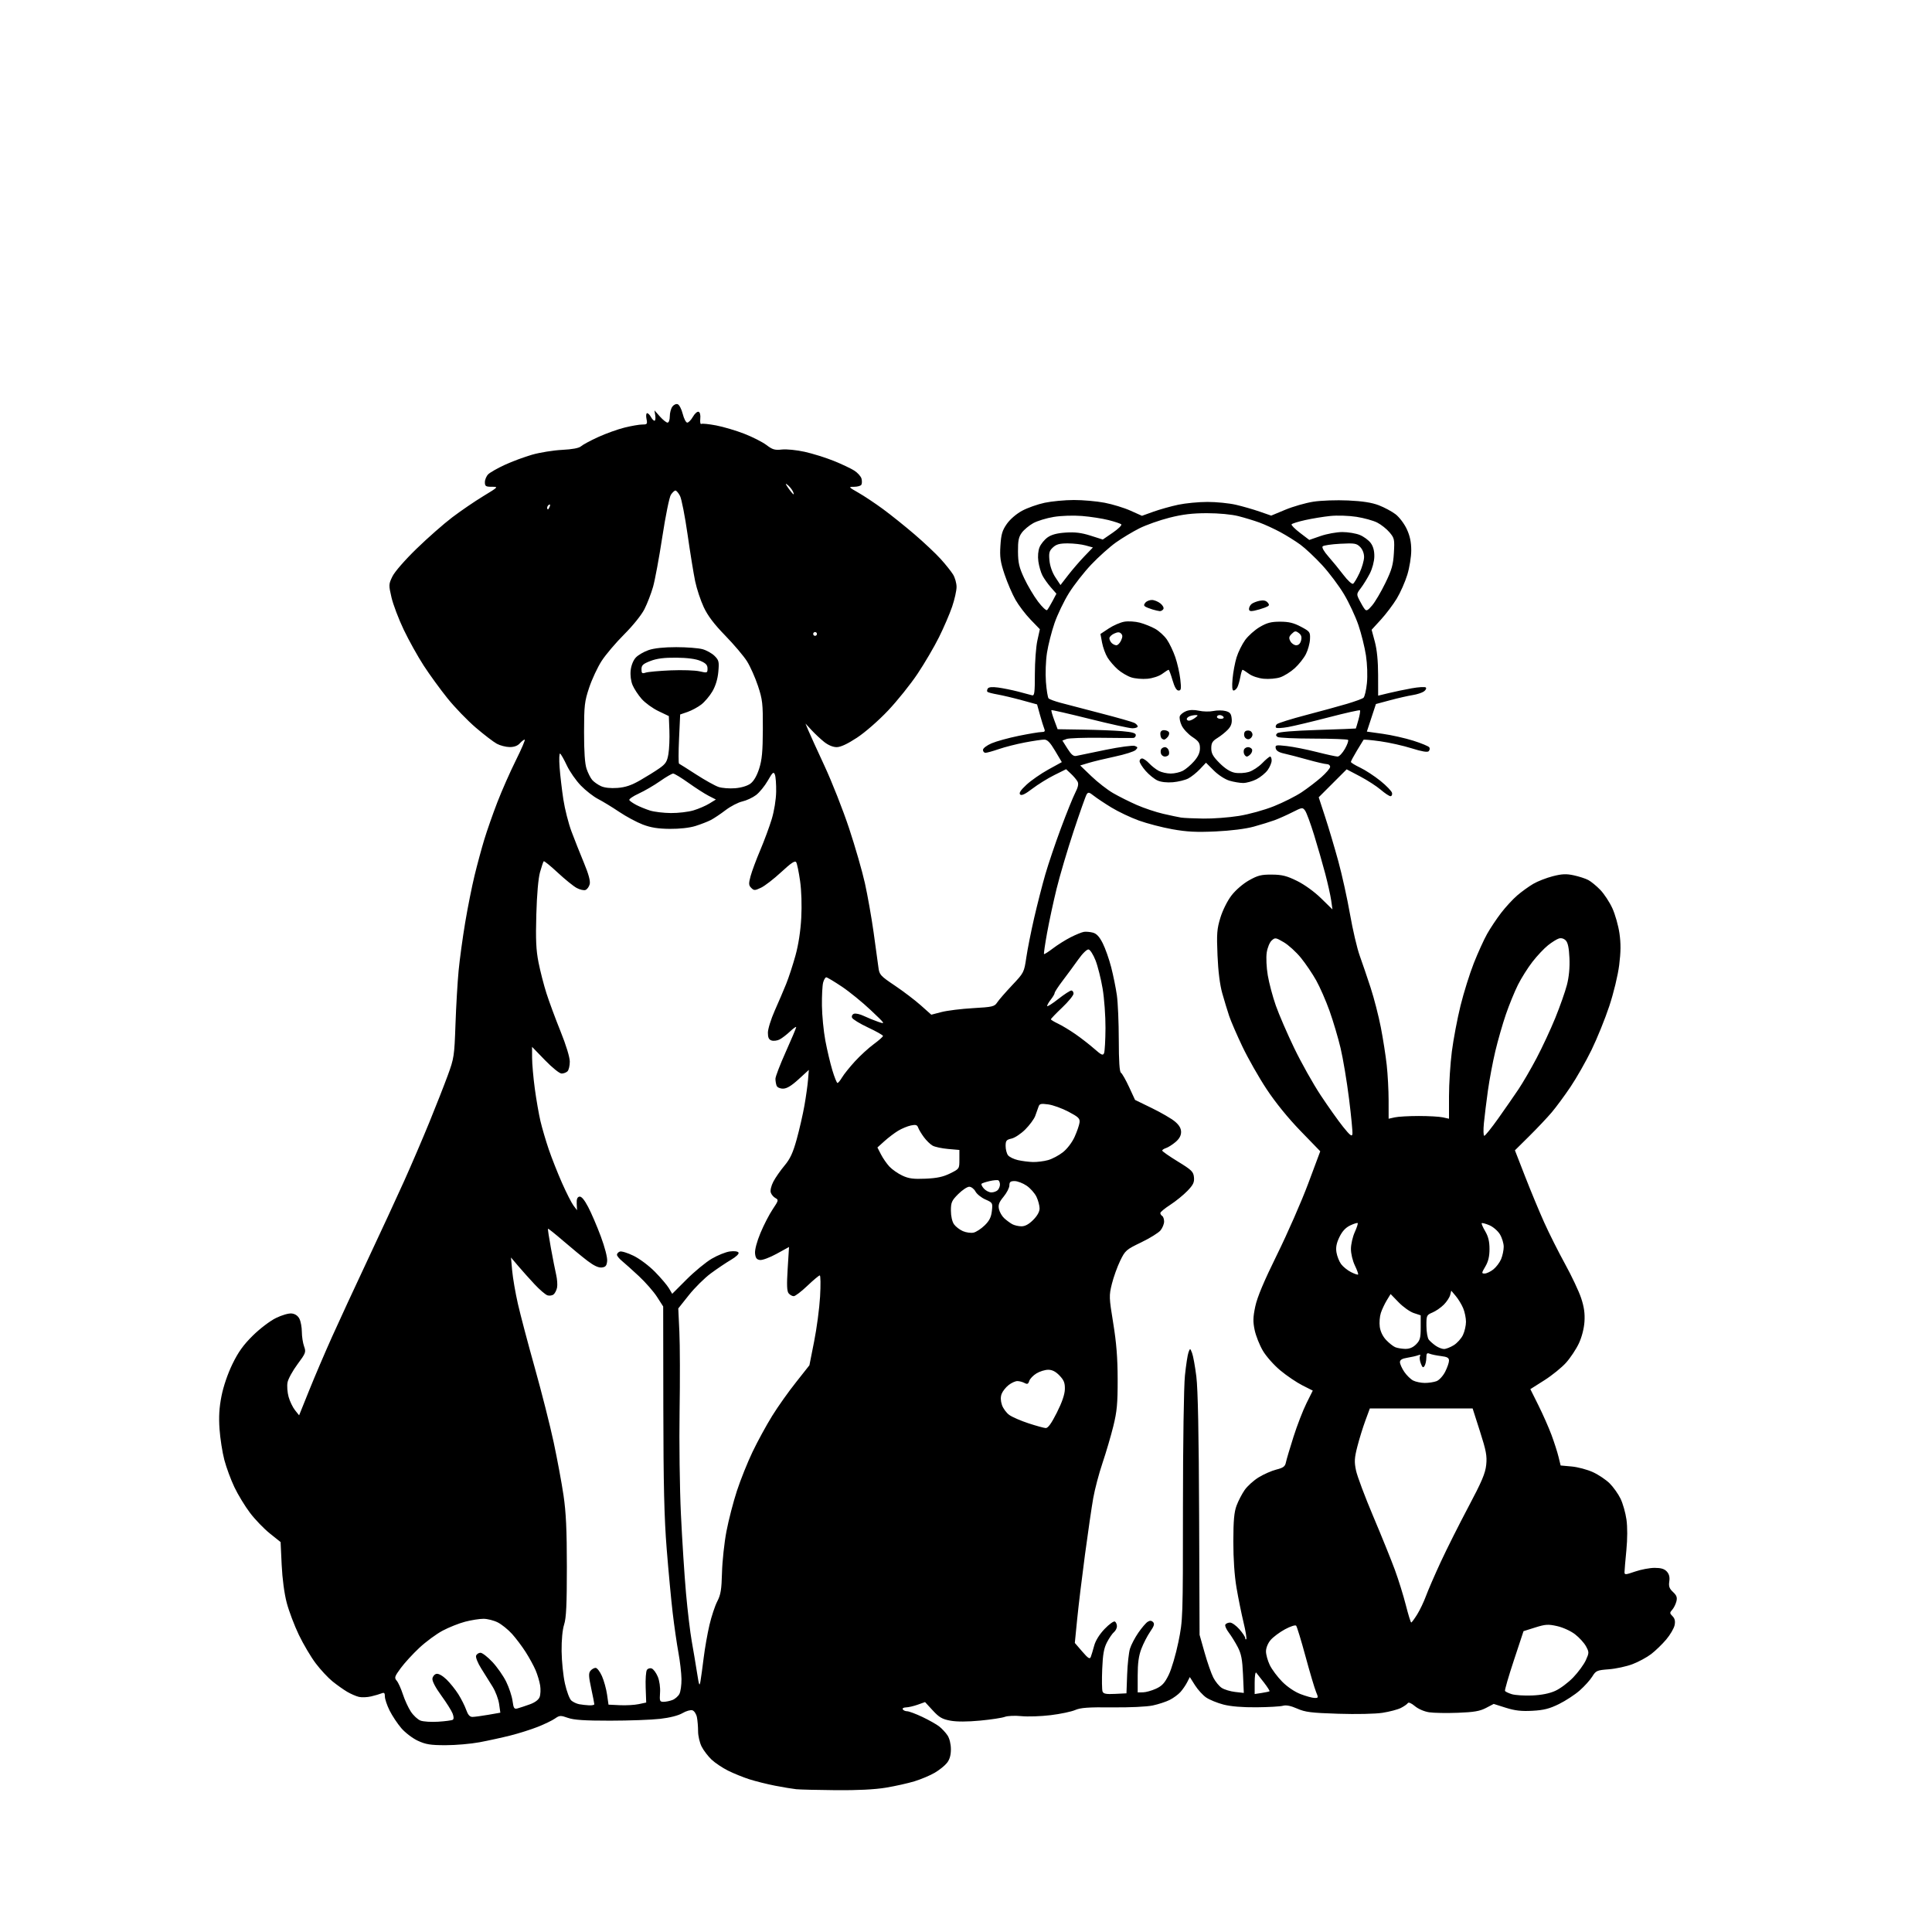 <svg version="1.1" xmlns="http://www.w3.org/2000/svg" xmlns:xlink="http://www.w3.org/1999/xlink" width="1024" height="1024" viewBox="0 0 1024 1024"><path stroke="none" fill="black" fill-rule="evenodd" d="M443.0,948.836C433.375,948.75 423.925,948.517 422.0,948.318C420.075,948.119 415.056,947.286 410.846,946.467C406.636,945.648 400.508,944.121 397.228,943.073C393.948,942.025 388.843,939.958 385.882,938.479C382.922,937 378.998,934.374 377.162,932.645C375.327,930.915 372.964,927.83 371.912,925.79C370.861,923.749 370.0,920.093 370.0,917.665C370.0,915.237 369.721,911.857 369.381,910.155C369.04,908.452 367.966,906.806 366.992,906.498C366.019,906.189 363.65,906.864 361.727,907.999C359.563,909.275 355.044,910.428 349.866,911.023C345.264,911.552 333.344,911.988 323.376,911.992C309.844,911.998 304.179,911.622 301.02,910.507C297.111,909.128 296.587,909.155 294.144,910.864C292.69,911.881 288.575,913.869 285.0,915.28C281.425,916.691 274.9,918.752 270.5,919.858C266.1,920.965 258.738,922.575 254.14,923.435C249.541,924.296 241.441,924.996 236.14,924.99C228.128,924.982 225.646,924.583 221.444,922.626C218.664,921.331 214.726,918.33 212.694,915.955C210.662,913.581 207.874,909.382 206.499,906.623C205.125,903.864 204,900.523 204,899.197C204,897.292 203.633,896.938 202.25,897.509C201.287,897.906 198.799,898.635 196.721,899.127C194.642,899.62 191.717,899.735 190.221,899.383C188.724,899.031 185.925,897.815 184.0,896.68C182.075,895.545 178.581,893.068 176.235,891.176C173.889,889.283 169.888,884.982 167.343,881.617C164.799,878.253 160.771,871.45 158.394,866.5C156.016,861.55 153.124,853.9 151.968,849.5C150.693,844.653 149.639,836.736 149.294,829.413L148.723,817.325L143.022,812.763C139.886,810.254 135.158,805.343 132.516,801.85C129.874,798.358 126.163,792.261 124.27,788.302C122.376,784.343 119.964,777.818 118.909,773.802C117.853,769.786 116.706,762.439 116.359,757.475C115.901,750.92 116.183,746.129 117.39,739.975C118.396,734.845 120.681,728.145 123.179,723.0C126.273,716.628 128.98,712.848 133.991,707.903C137.717,704.225 143.143,700.099 146.251,698.578C149.456,697.01 153.022,695.988 154.64,696.175C156.439,696.383 157.907,697.402 158.712,699.0C159.404,700.375 159.977,703.493 159.985,705.929C159.993,708.365 160.525,711.811 161.167,713.586C162.271,716.64 162.083,717.153 157.681,723.077C155.121,726.521 152.742,730.856 152.395,732.71C152.047,734.563 152.304,738.015 152.967,740.381C153.629,742.746 155.152,745.912 156.352,747.417L158.534,750.153L163.902,736.827C166.855,729.497 172.303,716.75 176.01,708.5C179.716,700.25 188.254,681.8 194.984,667.5C201.714,653.2 210.356,634.525 214.189,626.0C218.021,617.475 224.009,603.525 227.494,595.0C230.98,586.475 235.399,575.225 237.315,570.0C240.651,560.903 240.825,559.757 241.409,543.0C241.744,533.375 242.492,520.55 243.07,514.5C243.648,508.45 245.214,496.975 246.55,489.0C247.886,481.025 250.129,469.775 251.534,464.0C252.939,458.225 255.251,449.675 256.67,445.0C258.09,440.325 261.199,431.446 263.58,425.269C265.961,419.093 270.381,409.08 273.402,403.019C276.424,396.959 278.539,392 278.103,392C277.667,392 276.495,392.9 275.5,394C274.309,395.316 272.46,395.986 270.095,395.958C268.118,395.935 265.075,395.148 263.333,394.208C261.591,393.269 256.574,389.427 252.184,385.671C247.794,381.916 241.06,374.941 237.219,370.171C233.379,365.402 227.682,357.567 224.561,352.759C221.44,347.952 216.681,339.402 213.986,333.759C211.291,328.117 208.372,320.42 207.499,316.656C205.97,310.059 205.987,309.658 207.98,305.541C209.174,303.074 214.578,296.866 220.774,290.844C226.673,285.109 235.2,277.612 239.723,274.184C244.245,270.756 251.632,265.713 256.138,262.976C264.215,258.07 264.279,258 260.665,258C257.451,258.0 257.0,257.701 257.0,255.571C257.0,254.236 257.788,252.355 258.75,251.392C259.712,250.428 263.68,248.171 267.567,246.374C271.454,244.578 277.979,242.155 282.067,240.989C286.155,239.823 293.287,238.676 297.915,238.44C303.418,238.16 306.895,237.5 307.962,236.534C308.86,235.722 312.948,233.522 317.047,231.646C321.146,229.77 327.454,227.507 331.064,226.618C334.674,225.728 338.893,225 340.439,225C343.029,225 343.203,224.764 342.65,222C342.32,220.35 342.473,219 342.99,219C343.507,219 344.411,219.9 345,221C345.589,222.1 346.442,223.0 346.897,223.0C347.351,223.0 347.533,221.762 347.301,220.25L346.879,217.5L349.762,220.75C351.348,222.538 353.175,224 353.823,224C354.489,224 355.0,222.562 355.0,220.691C355,218.871 355.61,216.548 356.355,215.529C357.116,214.488 358.371,213.928 359.215,214.252C360.043,214.57 361.239,216.893 361.874,219.415C362.509,221.937 363.585,223.997 364.264,223.994C364.944,223.99 366.288,222.603 367.251,220.911C368.214,219.219 369.564,218.022 370.251,218.251C371.011,218.505 371.368,219.953 371.163,221.947C370.977,223.75 371.217,224.984 371.696,224.688C372.175,224.392 375.727,224.752 379.591,225.488C383.454,226.224 390.189,228.223 394.557,229.93C398.926,231.637 404.193,234.32 406.262,235.892C409.45,238.316 410.694,238.676 414.423,238.256C416.849,237.982 422.274,238.528 426.514,239.471C430.744,240.412 437.646,242.567 441.852,244.259C446.058,245.951 450.972,248.273 452.77,249.418C454.569,250.563 456.299,252.487 456.614,253.693C456.93,254.899 456.894,256.362 456.535,256.943C456.176,257.524 454.446,258.004 452.691,258.009C449.588,258.019 449.652,258.106 455.0,261.164C458.025,262.894 463.875,266.788 468.0,269.817C472.125,272.846 479.632,278.864 484.683,283.191C489.734,287.518 495.989,293.407 498.583,296.279C501.177,299.15 504.131,302.85 505.146,304.5C506.162,306.15 506.994,309.109 506.996,311.075C506.998,313.041 505.939,317.766 504.643,321.575C503.346,325.384 500.209,332.671 497.671,337.769C495.132,342.867 490.022,351.58 486.314,357.132C482.606,362.683 475.567,371.458 470.671,376.631C465.582,382.008 458.52,388.169 454.181,391.018C449.12,394.341 445.541,396.0 443.434,396C441.489,396 438.953,394.943 436.834,393.25C434.941,391.738 431.936,388.925 430.157,387.0L426.922,383.5L428.374,387.0C429.172,388.925 433.054,397.448 437,405.94C440.945,414.433 446.798,429.283 450.007,438.94C453.215,448.598 457.002,461.735 458.423,468.134C459.844,474.532 461.915,486.232 463.026,494.134C464.136,502.035 465.284,510.387 465.575,512.693C466.075,516.645 466.576,517.202 474.303,522.397C478.811,525.428 484.999,530.136 488.053,532.859L493.606,537.809L499.053,536.395C502.049,535.618 509.555,534.693 515.734,534.339C526.092,533.747 527.09,533.512 528.52,531.33C529.373,530.028 532.933,525.929 536.431,522.221C542.71,515.564 542.805,515.378 543.964,507.489C544.61,503.095 546.486,493.65 548.135,486.5C549.783,479.35 552.437,468.985 554.032,463.466C555.628,457.947 559.355,446.922 562.314,438.966C565.274,431.01 568.676,422.581 569.875,420.236C571.428,417.199 571.786,415.472 571.119,414.236C570.605,413.281 569.029,411.42 567.618,410.1L565.052,407.7L558.776,410.821C555.324,412.538 550.082,415.79 547.127,418.049C543.339,420.944 541.442,421.842 540.694,421.094C539.945,420.345 540.94,418.819 544.066,415.919C546.505,413.657 551.714,410.035 555.642,407.871L562.785,403.937L559.242,397.969C556.595,393.509 555.134,392 553.46,392C552.229,392 547.616,392.684 543.21,393.52C538.804,394.356 532.609,395.931 529.443,397.02C526.277,398.109 523.082,399 522.343,399C521.605,399.0 521.0,398.309 521.0,397.464C521.0,396.593 522.979,395.081 525.574,393.968C528.089,392.89 534.573,391.106 539.981,390.004C545.389,388.902 550.804,388 552.014,388C553.719,388 554.051,387.607 553.487,386.25C553.087,385.288 552.065,381.991 551.215,378.925L549.669,373.35L541.585,371.138C537.138,369.921 531.342,368.547 528.704,368.083C526.066,367.62 523.658,366.992 523.354,366.687C523.049,366.382 523.127,365.603 523.528,364.955C524.015,364.167 525.82,363.984 528.969,364.402C531.562,364.745 536.342,365.71 539.591,366.546C542.841,367.381 546.175,368.269 547.0,368.519C548.274,368.905 548.5,367.205 548.5,357.237C548.5,350.782 549.096,342.8 549.824,339.5L551.149,333.5L546.26,328.446C543.571,325.666 539.97,320.941 538.259,317.946C536.547,314.95 533.939,308.9 532.461,304.5C530.224,297.835 529.853,295.28 530.242,289.189C530.625,283.169 531.225,281.137 533.637,277.689C535.362,275.223 538.699,272.35 541.749,270.705C544.599,269.168 549.984,267.263 553.716,266.472C557.447,265.682 564.398,265.027 569.162,265.017C573.926,265.008 581.252,265.656 585.443,266.458C589.633,267.259 595.806,269.147 599.16,270.652L605.259,273.389L611.379,271.194C614.746,269.987 620.65,268.333 624.5,267.517C628.35,266.702 635.325,266.034 640.0,266.032C644.675,266.031 651.425,266.704 655.0,267.528C658.575,268.353 664.259,269.986 667.631,271.157L673.762,273.286L681.235,270.175C685.346,268.463 692.037,266.544 696.104,265.909C700.245,265.263 708.341,264.977 714.5,265.259C722.19,265.611 727.097,266.378 730.809,267.808C733.729,268.932 737.715,271.071 739.667,272.559C741.619,274.049 744.287,277.568 745.598,280.383C747.288,284.013 747.983,287.285 747.99,291.645C747.996,295.073 747.071,300.82 745.899,304.645C744.744,308.415 742.238,314.086 740.33,317.246C738.421,320.406 734.639,325.422 731.924,328.392L726.988,333.793L728.696,340.147C729.814,344.304 730.411,350.34 730.424,357.608L730.444,368.716L735.972,367.371C739.013,366.631 744.523,365.481 748.219,364.815C751.914,364.149 755.288,363.955 755.717,364.384C756.146,364.813 755.701,365.746 754.728,366.457C753.754,367.169 751.055,368.048 748.729,368.411C746.403,368.774 741.072,369.988 736.882,371.109L729.264,373.148L726.863,380.455L724.462,387.762L732.852,388.935C737.466,389.581 744.769,391.223 749.081,392.585C753.392,393.947 757.214,395.537 757.573,396.118C757.932,396.699 757.778,397.622 757.232,398.168C756.573,398.827 753.539,398.31 748.24,396.636C743.841,395.246 736.356,393.565 731.607,392.901C726.859,392.237 722.851,391.875 722.701,392.097C722.551,392.318 720.982,394.892 719.214,397.816C717.446,400.74 716.0,403.447 716.0,403.83C716.0,404.214 718.218,405.581 720.928,406.868C723.639,408.155 728.474,411.316 731.672,413.892C734.871,416.469 737.636,419.348 737.817,420.289C737.998,421.23 737.623,422 736.982,422C736.342,422 734.018,420.459 731.818,418.576C729.617,416.693 724.653,413.489 720.786,411.457L713.754,407.762L706.349,415.167L698.943,422.573L702.366,433.036C704.248,438.791 707.388,449.35 709.343,456.5C711.299,463.65 714.079,476.25 715.521,484.5C716.964,492.75 719.279,502.65 720.665,506.5C722.052,510.35 724.657,518.0 726.456,523.5C728.254,529.0 730.688,538.45 731.865,544.5C733.042,550.55 734.45,559.55 734.994,564.5C735.538,569.45 735.987,577.876 735.992,583.225L736.0,592.95L739.25,592.225C741.038,591.826 746.775,591.5 752.0,591.5C757.225,591.5 762.962,591.826 764.75,592.225L768.0,592.95L768,581.026C768,574.468 768.681,563.792 769.514,557.301C770.346,550.811 772.416,539.875 774.114,533.0C775.812,526.125 778.979,516.0 781.152,510.5C783.325,505.0 786.494,498.025 788.194,495.0C789.894,491.975 793.244,486.949 795.638,483.832C798.032,480.714 801.892,476.537 804.214,474.549C806.537,472.56 810.335,469.822 812.654,468.463C814.973,467.104 819.623,465.287 822.988,464.425C827.854,463.178 830.129,463.076 834.103,463.929C836.851,464.518 840.315,465.638 841.8,466.418C843.285,467.197 846.164,469.56 848.198,471.668C850.231,473.775 853.107,478.153 854.587,481.395C856.068,484.637 857.757,490.604 858.34,494.656C859.12,500.066 859.083,504.549 858.201,511.528C857.509,517.012 855.289,526.206 852.953,533.266C850.726,539.995 846.488,550.45 843.534,556.5C840.581,562.55 835.591,571.325 832.447,576.0C829.303,580.675 824.81,586.77 822.463,589.545C820.116,592.319 814.764,597.989 810.569,602.143L802.942,609.696L808.352,623.598C811.328,631.244 815.886,642.215 818.481,647.978C821.076,653.741 826.05,663.641 829.535,669.978C833.019,676.315 836.843,684.425 838.033,688.0C839.592,692.686 840.086,696.174 839.802,700.5C839.565,704.127 838.395,708.675 836.844,712.0C835.434,715.025 832.399,719.614 830.1,722.199C827.801,724.783 822.59,729.007 818.519,731.586L811.118,736.274L815.408,744.887C817.768,749.624 820.872,756.65 822.305,760.5C823.739,764.35 825.42,769.578 826.042,772.119L827.171,776.738L833.027,777.269C836.248,777.561 841.311,778.911 844.278,780.27C847.245,781.628 851.258,784.324 853.195,786.262C855.132,788.199 857.712,791.839 858.928,794.351C860.144,796.864 861.55,801.821 862.053,805.368C862.614,809.334 862.597,815.605 862.009,821.658C861.482,827.071 861.04,832.263 861.026,833.196C861.002,834.761 861.438,834.742 866.657,832.946C869.768,831.876 874.423,831.0 877.002,831.0C880.389,831.0 882.183,831.544 883.464,832.961C884.691,834.316 885.088,835.936 884.752,838.211C884.369,840.799 884.79,841.988 886.73,843.793C888.66,845.588 889.049,846.673 888.52,848.793C888.148,850.282 887.152,852.268 886.307,853.206C884.92,854.745 884.937,855.08 886.477,856.62C887.687,857.83 888.007,859.216 887.574,861.378C887.239,863.056 885.242,866.469 883.138,868.964C881.033,871.459 877.455,874.925 875.188,876.666C872.92,878.407 868.463,880.823 865.282,882.034C862.102,883.245 856.462,884.468 852.748,884.752C846.403,885.238 845.873,885.47 843.935,888.606C842.801,890.441 839.805,893.762 837.278,895.986C834.752,898.21 829.801,901.449 826.277,903.184C821.23,905.669 818.24,906.426 812.185,906.753C806.352,907.067 802.957,906.679 798.098,905.141L791.695,903.115L787.598,905.258C784.358,906.952 781.245,907.487 772.734,907.812C766.813,908.038 759.953,907.92 757.489,907.551C754.897,907.162 751.706,905.782 749.915,904.275C748.039,902.697 746.561,902.075 746.16,902.696C745.797,903.26 744.15,904.409 742.5,905.249C740.85,906.09 736.468,907.247 732.761,907.821C728.883,908.421 718.909,908.635 709.261,908.325C694.909,907.863 691.781,907.468 687.5,905.581C684.138,904.099 681.681,903.61 680.0,904.089C678.625,904.48 672.307,904.845 665.96,904.9C658.47,904.965 652.328,904.457 648.46,903.452C645.182,902.6 641.061,900.92 639.301,899.718C637.542,898.515 634.871,895.582 633.364,893.199L630.626,888.867L629.191,891.683C628.402,893.233 626.799,895.556 625.628,896.847C624.458,898.138 621.925,899.995 620.0,900.974C618.075,901.953 614.025,903.284 611.0,903.932C607.839,904.609 598.695,905.038 589.5,904.941C576.837,904.807 572.742,905.101 569.864,906.351C567.865,907.22 562.015,908.446 556.864,909.074C551.714,909.703 544.737,909.935 541.359,909.592C537.981,909.248 534.037,909.416 532.593,909.965C531.15,910.513 525.251,911.409 519.486,911.956C512.731,912.596 507.136,912.608 503.752,911.991C499.408,911.198 497.791,910.263 494.398,906.583L490.296,902.134L486.398,903.523C484.254,904.287 481.461,904.932 480.191,904.956C478.914,904.98 478.158,905.447 478.5,906.0C478.84,906.55 479.879,907 480.809,907.001C481.739,907.001 485.356,908.353 488.846,910.004C492.336,911.655 496.376,913.938 497.824,915.076C499.272,916.215 501.251,918.351 502.222,919.823C503.263,921.403 503.99,924.392 503.993,927.115C503.998,930.278 503.348,932.56 501.927,934.366C500.787,935.815 497.867,938.166 495.439,939.589C493.01,941.012 488.206,943.041 484.762,944.099C481.318,945.157 474.45,946.69 469.5,947.507C463.596,948.481 454.481,948.938 443.0,948.836zM232.252,912.544C235.965,912.309 239.435,911.849 239.963,911.523C240.572,911.147 240.547,909.935 239.896,908.215C239.331,906.722 236.623,902.418 233.878,898.651C230.782,894.403 229.003,890.989 229.193,889.661C229.362,888.484 230.335,887.361 231.356,887.167C232.448,886.958 234.631,888.188 236.662,890.156C238.559,891.995 241.387,895.525 242.945,898.0C244.503,900.475 246.368,904.188 247.09,906.25C248.006,908.868 248.996,910.0 250.369,910.0C251.451,910.0 255.229,909.496 258.764,908.881L265.191,907.761L264.536,903.131C264.176,900.584 262.628,896.475 261.096,894.0C259.564,891.525 256.835,887.157 255.032,884.292C253.195,881.374 252.014,878.406 252.345,877.542C252.671,876.694 253.716,876.0 254.668,876.0C255.619,876.0 258.458,878.194 260.976,880.876C263.494,883.558 266.786,888.268 268.292,891.343C269.797,894.418 271.31,898.984 271.654,901.49C272.206,905.522 272.521,905.98 274.389,905.468C275.55,905.15 278.442,904.191 280.816,903.337C283.552,902.353 285.455,900.935 286.014,899.462C286.5,898.185 286.624,895.421 286.29,893.32C285.957,891.219 284.875,887.598 283.887,885.273C282.899,882.948 280.517,878.586 278.594,875.58C276.671,872.574 273.419,868.256 271.367,865.985C269.315,863.713 265.936,860.988 263.858,859.928C261.78,858.867 258.356,858.0 256.25,858.0C254.144,858.0 249.775,858.689 246.542,859.531C243.308,860.373 237.938,862.511 234.608,864.281C231.278,866.052 225.73,870.138 222.28,873.362C218.829,876.586 214.378,881.442 212.387,884.154C209.126,888.596 208.915,889.255 210.255,890.793C211.073,891.732 212.547,894.975 213.53,898.0C214.512,901.025 216.415,905.165 217.758,907.2C219.101,909.235 221.392,911.366 222.85,911.936C224.307,912.506 228.538,912.779 232.252,912.544zM312.25,903.864C313.762,903.939 315.0,903.673 315.0,903.273C315.0,902.873 314.253,899.069 313.34,894.819C311.982,888.499 311.913,886.81 312.962,885.546C313.668,884.696 314.89,884.0 315.679,884.0C316.467,884.0 317.982,885.967 319.046,888.371C320.109,890.775 321.326,895.162 321.75,898.121L322.52,903.5L328.51,903.789C331.805,903.948 336.3,903.696 338.5,903.23L342.5,902.383L342.217,894.442C342.061,890.074 342.353,885.872 342.866,885.104C343.389,884.321 344.52,883.986 345.444,884.34C346.35,884.688 347.783,886.63 348.63,888.657C349.532,890.817 350.031,894.342 349.835,897.172C349.53,901.573 349.694,902.001 351.685,902.001C352.887,902 354.997,901.572 356.374,901.048C357.751,900.524 359.418,899.087 360.078,897.854C360.738,896.621 361.242,893.063 361.197,889.946C361.153,886.83 360.422,880.505 359.573,875.89C358.723,871.276 357.365,861.875 356.553,855.0C355.742,848.125 354.306,832.825 353.363,821.0C352.05,804.539 351.631,786.956 351.574,745.978L351.5,692.457L348.243,687.381C346.452,684.589 342.133,679.648 338.646,676.402C335.158,673.156 331.111,669.522 329.652,668.326C328.193,667.13 327.0,665.653 327.0,665.044C327.0,664.435 327.68,663.676 328.512,663.357C329.343,663.038 332.606,664.032 335.762,665.567C338.981,667.132 343.978,670.876 347.145,674.097C350.25,677.254 353.576,681.167 354.537,682.793L356.283,685.75L363.907,678.125C368.1,673.931 374.086,668.998 377.208,667.162C380.331,665.327 384.653,663.588 386.813,663.298C389.161,662.983 391.016,663.216 391.424,663.878C391.829,664.532 390.192,666.11 387.415,667.742C384.833,669.259 380.022,672.497 376.723,674.938C373.424,677.379 368.2,682.554 365.113,686.438L359.5,693.5L360.085,706.0C360.407,712.875 360.456,731.775 360.194,748.0C359.932,764.225 360.25,788.75 360.9,802.5C361.551,816.25 362.766,835.129 363.6,844.454C364.434,853.778 365.806,865.253 366.649,869.954C367.491,874.654 368.742,882.1 369.428,886.5C370.515,893.474 370.752,894.051 371.276,891.0C371.606,889.075 372.375,883.45 372.986,878.5C373.596,873.55 374.966,865.785 376.03,861.244C377.094,856.704 378.961,851.079 380.177,848.744C381.995,845.257 382.44,842.539 382.675,833.5C382.832,827.45 383.891,817.625 385.027,811.666C386.163,805.708 388.663,796.039 390.582,790.18C392.501,784.321 396.228,775.021 398.864,769.514C401.5,764.006 406.176,755.436 409.254,750.468C412.333,745.501 418.035,737.457 421.926,732.593C425.817,727.729 429.002,723.694 429.004,723.625C429.006,723.556 430.132,717.875 431.506,711.0C432.88,704.125 434.297,693.438 434.655,687.25C435.013,681.062 434.94,676.0 434.493,676.0C434.046,676.0 431.086,678.475 427.915,681.5C424.743,684.525 421.495,687.0 420.697,687.0C419.898,687.0 418.686,686.326 418.002,685.503C417.074,684.384 416.942,681.087 417.481,672.466L418.202,660.927L411.634,664.537C408.002,666.533 404.045,668.003 402.783,667.824C401.035,667.576 400.428,666.755 400.192,664.32C400.006,662.406 401.155,658.086 403.077,653.47C404.833,649.251 407.754,643.594 409.568,640.899C412.668,636.292 412.754,635.939 411.001,635C409.975,634.451 408.858,633.127 408.518,632.058C408.168,630.953 408.757,628.471 409.883,626.307C410.973,624.213 413.626,620.397 415.78,617.826C418.812,614.206 420.276,611.049 422.275,603.826C423.694,598.697 425.531,590.675 426.358,586.0C427.184,581.325 428.049,575.154 428.28,572.287L428.699,567.074L423.269,572.037C419.454,575.524 417.002,577 415.026,577.0C413.384,577.0 411.961,576.342 411.607,575.418C411.273,574.548 411.0,572.907 411.0,571.771C411.0,570.636 413.475,564.194 416.5,557.456C419.525,550.719 422.0,544.847 422.0,544.407C422.0,543.967 420.538,544.992 418.75,546.684C416.962,548.376 414.471,550.289 413.212,550.935C411.954,551.582 410.041,551.831 408.962,551.488C407.502,551.025 407.0,549.964 407.0,547.345C407.0,545.408 408.634,540.151 410.631,535.662C412.628,531.173 415.354,524.8 416.687,521.5C418.021,518.2 420.233,511.45 421.602,506.5C423.189,500.767 424.307,493.502 424.683,486.487C425.039,479.849 424.792,472.076 424.06,466.921C423.392,462.217 422.469,457.758 422.008,457.012C421.375,455.989 419.428,457.268 414.087,462.213C410.192,465.819 405.378,469.542 403.389,470.486C400.079,472.056 399.638,472.067 398.178,470.606C396.799,469.228 396.75,468.383 397.818,464.392C398.497,461.852 400.798,455.662 402.931,450.637C405.064,445.612 407.811,438.19 409.035,434.144C410.336,429.839 411.309,423.823 411.38,419.644C411.446,415.715 411.141,411.62 410.703,410.545C410.013,408.854 409.507,409.286 406.968,413.732C405.353,416.56 402.553,420.002 400.746,421.38C398.938,422.759 395.651,424.293 393.44,424.79C391.228,425.287 387.24,427.357 384.576,429.39C381.913,431.423 378.386,433.783 376.739,434.635C375.091,435.487 371.439,436.906 368.622,437.788C365.483,438.77 360.208,439.362 355.0,439.316C348.781,439.261 344.94,438.646 340.685,437.024C337.486,435.805 331.861,432.783 328.185,430.308C324.508,427.834 319.475,424.764 317.0,423.487C314.525,422.21 310.398,418.99 307.828,416.332C305.258,413.675 301.939,408.904 300.452,405.731C298.965,402.558 297.358,399.721 296.882,399.427C296.404,399.132 296.278,402.387 296.599,406.696C296.92,410.988 297.814,418.643 298.586,423.707C299.358,428.771 301.302,436.421 302.906,440.707C304.51,444.993 307.477,452.475 309.499,457.334C311.973,463.28 312.973,466.972 312.558,468.627C312.218,469.979 311.22,471.362 310.34,471.7C309.459,472.038 307.335,471.553 305.619,470.622C303.904,469.692 299.382,466.026 295.572,462.477C291.761,458.928 288.436,456.231 288.182,456.485C287.929,456.738 287.052,459.32 286.234,462.223C285.306,465.518 284.565,473.941 284.262,484.648C283.882,498.114 284.133,503.59 285.433,510.148C286.344,514.742 288.229,522.075 289.622,526.444C291.015,530.814 294.37,539.882 297.078,546.596C300.045,553.954 302.0,560.352 302.0,562.702C302,564.846 301.46,567.14 300.8,567.8C300.14,568.46 298.726,569 297.657,569C296.561,569.0 292.722,565.912 288.857,561.922L282.0,554.844L282.02,560.672C282.03,563.877 282.677,571.225 283.456,577.0C284.236,582.775 285.582,590.518 286.448,594.207C287.315,597.895 289.297,604.645 290.853,609.207C292.409,613.768 295.573,621.775 297.884,627.0C300.196,632.225 302.932,637.612 303.965,638.972L305.843,641.443L305.672,638.008C305.55,635.58 305.966,634.476 307.088,634.244C308.157,634.023 309.676,635.81 311.731,639.708C313.412,642.894 316.434,649.935 318.449,655.355C320.583,661.099 321.984,666.521 321.806,668.355C321.56,670.881 320.999,671.558 318.955,671.797C317.245,671.996 314.783,670.857 311.455,668.328C308.73,666.257 302.947,661.501 298.605,657.759C294.263,654.018 290.587,651.08 290.436,651.231C290.285,651.381 290.984,656.004 291.989,661.502C292.993,667.001 294.251,673.377 294.784,675.672C295.317,677.967 295.533,680.991 295.265,682.392C294.998,683.793 294.175,685.44 293.437,686.052C292.7,686.664 291.227,686.889 290.164,686.552C289.102,686.215 286.037,683.59 283.355,680.719C280.672,677.849 276.757,673.475 274.656,671.0L270.835,666.5L271.466,673.5C271.813,677.35 273.169,685.225 274.481,691.0C275.792,696.775 279.823,712.041 283.438,724.924C287.054,737.808 291.56,755.583 293.453,764.424C295.345,773.266 297.691,785.9 298.667,792.5C300.01,801.586 300.442,810.814 300.447,830.5C300.452,850.456 300.118,857.546 299.007,861.0C298.115,863.778 297.6,869.202 297.663,875.172C297.719,880.491 298.511,888.201 299.424,892.305C300.337,896.409 301.853,900.453 302.792,901.292C303.732,902.131 305.625,903.022 307.0,903.273C308.375,903.523 310.738,903.789 312.25,903.864zM696.699,899.948C698.799,899.998 698.836,899.853 697.524,896.711C696.768,894.901 694.264,886.464 691.959,877.961C689.655,869.457 687.411,862.113 686.974,861.639C686.536,861.166 683.851,862.045 681.006,863.593C678.162,865.141 674.747,867.701 673.417,869.281C671.996,870.97 671.0,873.434 671.0,875.261C671.0,876.97 671.908,880.245 673.019,882.538C674.129,884.832 677.075,888.775 679.566,891.302C682.283,894.058 686.176,896.696 689.297,897.896C692.159,898.996 695.49,899.919 696.699,899.948zM812.0,898.638C816.922,898.442 821.134,897.612 824.254,896.224C826.869,895.061 831.187,891.836 833.85,889.059C836.513,886.281 839.52,882.172 840.532,879.928C842.295,876.02 842.298,875.709 840.614,872.582C839.647,870.787 837.032,867.916 834.803,866.202C832.51,864.44 828.389,862.559 825.314,861.871C820.538,860.802 819.125,860.891 813.689,862.6L807.5,864.546L802.381,880.023C799.565,888.535 797.45,895.83 797.68,896.234C797.91,896.638 799.539,897.411 801.299,897.953C803.06,898.494 807.875,898.802 812.0,898.638zM591.01,897.798L597.046,897.5L597.411,887.5C597.612,882.0 598.289,875.843 598.916,873.818C599.543,871.793 601.525,868.006 603.32,865.401C605.115,862.797 607.34,860.188 608.264,859.605C609.474,858.842 610.278,858.878 611.135,859.735C612.054,860.654 611.709,861.812 609.615,864.835C608.124,866.985 606.026,871.057 604.952,873.883C603.542,877.596 603.0,881.516 603.0,888.011L603.0,897.0L605.75,896.978C607.263,896.966 610.356,896.113 612.625,895.083C615.918,893.588 617.296,892.095 619.451,887.69C620.936,884.654 623.237,876.845 624.565,870.335C626.957,858.609 626.979,857.953 626.989,798.856C626.995,764.851 627.447,734.86 628.039,729.088C628.61,723.52 629.464,717.959 629.936,716.732C630.793,714.504 630.796,714.505 631.83,717.138C632.399,718.588 633.418,724.213 634.093,729.638C634.92,736.28 635.399,760.236 635.56,803.0L635.8,866.5L638.459,875.905C639.921,881.078 641.997,887.034 643.072,889.141C644.146,891.247 646.151,893.708 647.527,894.61C648.903,895.511 652.102,896.483 654.637,896.768L659.244,897.288L658.813,887.394C658.471,879.551 657.897,876.567 656.046,873.0C654.762,870.525 652.613,867.057 651.27,865.293C649.927,863.529 649.119,861.617 649.473,861.043C649.828,860.469 650.945,860.0 651.955,860.0C652.966,860.0 655.189,861.591 656.896,863.535C658.603,865.479 660.0,867.579 660.0,868.201C660.0,868.824 660.25,869.084 660.555,868.779C660.859,868.474 660.201,864.461 659.092,859.862C657.983,855.263 656.309,847.0 655.373,841.5C654.294,835.166 653.679,826.184 653.695,817.0C653.713,805.914 654.115,801.44 655.401,798.0C656.325,795.525 658.249,791.814 659.674,789.754C661.1,787.693 664.451,784.664 667.119,783.022C669.788,781.379 674.008,779.523 676.497,778.896C680.173,777.971 681.123,777.263 681.554,775.128C681.846,773.683 683.663,767.55 685.591,761.5C687.519,755.45 690.604,747.474 692.447,743.774L695.797,737.049L690.299,734.274C687.275,732.749 682.034,729.204 678.651,726.397C675.218,723.548 671.102,718.909 669.335,715.897C667.594,712.929 665.644,708.025 665.001,705.0C664.052,700.535 664.113,698.169 665.325,692.427C666.361,687.523 669.906,679.089 676.884,664.927C682.42,653.692 689.832,636.784 693.355,627.353L699.76,610.206L689.268,599.379C682.708,592.609 675.984,584.322 671.325,577.267C667.226,571.061 661.463,560.924 658.517,554.741C655.571,548.559 652.407,541.25 651.487,538.5C650.566,535.75 648.923,530.35 647.836,526.5C646.554,521.959 645.664,514.88 645.303,506.348C644.814,494.81 645.004,492.355 646.85,486.348C648.063,482.403 650.554,477.422 652.727,474.599C654.912,471.761 658.815,468.393 662.0,466.599C666.665,463.971 668.507,463.508 674.132,463.555C679.544,463.599 681.996,464.216 687.46,466.906C691.405,468.848 696.635,472.628 700.192,476.109L706.23,482.016L705.559,477.258C705.19,474.641 703.76,468.225 702.383,463.0C701.005,457.775 698.349,448.55 696.482,442.5C694.615,436.45 692.475,430.663 691.727,429.64C690.416,427.848 690.171,427.879 685.004,430.498C682.055,431.992 677.81,433.889 675.571,434.713C673.332,435.537 668.35,437.078 664.5,438.137C660.209,439.317 652.427,440.3 644.393,440.675C634.148,441.154 629.125,440.902 621.393,439.523C615.952,438.553 607.926,436.463 603.557,434.879C599.189,433.295 592.664,430.195 589.057,427.989C585.451,425.784 581.241,422.98 579.702,421.758C577.31,419.86 576.766,419.753 575.956,421.019C575.435,421.833 572.325,430.611 569.045,440.523C565.765,450.436 561.704,464.161 560.021,471.023C558.338,477.886 556.07,488.413 554.982,494.418C553.893,500.423 553.156,505.49 553.344,505.678C553.533,505.866 555.672,504.504 558.099,502.65C560.526,500.797 564.766,498.139 567.52,496.743C570.274,495.348 573.421,494.068 574.514,493.9C575.606,493.732 577.734,493.918 579.242,494.314C581.194,494.827 582.697,496.441 584.46,499.921C585.822,502.609 587.844,508.339 588.953,512.654C590.062,516.969 591.418,523.65 591.965,527.5C592.513,531.35 592.969,542.011 592.98,551.191C592.994,562.462 593.366,568.108 594.126,568.578C594.745,568.96 596.679,572.357 598.425,576.125L601.599,582.977L610.549,587.338C615.472,589.736 620.962,592.931 622.75,594.438C625.002,596.336 626.0,598.045 626.0,600C626.0,601.907 625.029,603.639 623.005,605.342C621.358,606.728 619.108,608.148 618.005,608.498C616.902,608.848 616.0,609.454 616.0,609.843C616.0,610.233 619.712,612.827 624.25,615.608C631.613,620.119 632.535,621.018 632.823,623.964C633.087,626.662 632.447,627.99 629.323,631.229C627.22,633.409 623.138,636.718 620.25,638.584C617.362,640.449 615.0,642.404 615.0,642.929C615.0,643.453 615.45,644.16 616.0,644.5C616.55,644.84 617.0,646.167 617.0,647.448C617.0,648.73 616.146,650.833 615.103,652.121C614.06,653.41 609.447,656.272 604.853,658.482C596.873,662.321 596.375,662.757 593.707,668.262C592.171,671.431 590.192,676.952 589.309,680.531C587.773,686.756 587.804,687.656 590.026,701.269C591.727,711.689 592.358,719.651 592.38,731.0C592.405,743.933 592.024,748.06 590.082,755.918C588.802,761.098 586.222,769.873 584.349,775.418C582.475,780.963 580.267,789.325 579.441,794.0C578.614,798.675 576.643,812.175 575.06,824.0C573.477,835.825 571.618,851.19 570.929,858.144L569.677,870.789L573.588,875.322C576.768,879.008 577.621,879.542 578.147,878.178C578.504,877.255 579.314,874.572 579.948,872.215C580.666,869.547 582.754,866.204 585.479,863.361C587.886,860.848 590.338,859.091 590.928,859.455C591.518,859.82 592.0,860.936 592.0,861.937C592.0,862.937 591.292,864.343 590.427,865.061C589.562,865.779 587.899,868.196 586.731,870.433C585.091,873.576 584.514,876.825 584.191,884.735C583.962,890.364 584.044,895.673 584.374,896.533C584.845,897.761 586.269,898.032 591.01,897.798zM668.75,897.296C670.812,896.977 672.667,896.576 672.871,896.405C673.074,896.233 671.757,894.159 669.943,891.796C668.128,889.433 666.274,887.072 665.822,886.55C665.37,886.028 665.0,888.362 665.0,891.737L665.0,897.874L668.75,897.296zM747.985,859.963C748.268,859.943 749.679,858.031 751.121,855.713C752.562,853.396 754.659,849.003 755.782,845.95C756.904,842.898 760.415,834.798 763.584,827.95C766.753,821.103 773.351,807.958 778.246,798.741C785.402,785.268 787.259,780.886 787.723,776.393C788.211,771.668 787.698,768.923 784.409,758.652L780.518,746.5L753.283,746.5L726.048,746.5L723.655,753.0C722.338,756.575 720.431,762.748 719.417,766.718C717.855,772.834 717.749,774.77 718.721,779.404C719.352,782.412 723.452,793.339 727.832,803.686C732.212,814.034 737.369,826.775 739.291,832.0C741.213,837.225 743.84,845.663 745.128,850.75C746.416,855.837 747.701,859.984 747.985,859.963zM554.239,756.901C555.453,756.97 557.232,754.513 560.139,748.75C562.894,743.288 564.333,739.086 564.4,736.316C564.48,732.971 563.911,731.517 561.563,729.066C559.534,726.948 557.679,726.001 555.563,726.004C553.878,726.006 551.078,726.875 549.339,727.935C547.601,728.995 545.883,730.793 545.522,731.93C544.995,733.591 544.498,733.802 542.999,732.999C541.972,732.45 540.263,732.0 539.201,732.0C538.139,732.0 536.05,732.959 534.56,734.131C533.07,735.304 531.421,737.393 530.895,738.775C530.263,740.439 530.312,742.416 531.042,744.627C531.648,746.464 533.41,748.868 534.958,749.97C536.505,751.072 541.085,753.06 545.136,754.388C549.186,755.716 553.282,756.847 554.239,756.901zM755.185,732.985C757.212,732.993 760.006,732.568 761.394,732.04C762.79,731.509 764.83,729.293 765.959,727.08C767.082,724.88 768.0,722.22 768.0,721.17C768.0,719.671 767.085,719.148 763.75,718.741C761.413,718.455 758.712,717.898 757.75,717.503C756.326,716.92 755.997,717.318 755.985,719.643C755.976,721.214 755.552,723.16 755.042,723.966C754.3,725.139 753.902,724.872 753.05,722.632C752.465,721.092 752.288,719.343 752.657,718.746C753.091,718.044 752.71,717.897 751.577,718.332C750.613,718.702 748.064,719.286 745.913,719.63C743.117,720.077 742.0,720.748 742.0,721.98C742.0,722.928 743.026,725.227 744.28,727.088C745.534,728.948 747.672,731.033 749.03,731.721C750.389,732.408 753.158,732.977 755.185,732.985zM744.795,714.937C747.02,714.979 748.889,714.202 750.545,712.545C752.646,710.445 753.0,709.157 753.0,703.623L753.0,697.155L749.334,695.945C747.318,695.28 743.729,692.74 741.359,690.302L737.051,685.868L735.027,689.184C733.913,691.008 732.5,694.015 731.885,695.867C731.271,697.718 731.009,701.031 731.304,703.228C731.637,705.713 732.909,708.354 734.67,710.215C736.226,711.861 738.4,713.583 739.5,714.041C740.6,714.499 742.983,714.902 744.795,714.937zM765.354,715.0C766.405,715.0 768.732,714.093 770.526,712.984C772.319,711.876 774.51,709.445 775.394,707.583C776.277,705.721 777.0,702.564 777.0,700.567C777.0,698.57 776.331,695.335 775.514,693.378C774.696,691.422 772.94,688.53 771.612,686.951L769.197,684.08L768.619,686.384C768.301,687.65 766.794,689.945 765.27,691.483C763.747,693.022 761.038,694.898 759.25,695.653C756.114,696.979 756.001,697.228 756.032,702.763C756.049,705.919 756.612,709.196 757.282,710.046C757.952,710.896 759.613,712.359 760.973,713.296C762.332,714.233 764.304,715.0 765.354,715.0zM719.811,675.522C720.041,675.292 719.277,673.139 718.114,670.736C716.917,668.262 716.01,664.446 716.022,661.934C716.034,659.495 716.942,655.52 718.04,653.101C719.137,650.682 719.839,648.506 719.599,648.266C719.359,648.026 717.571,648.584 715.625,649.508C713.203,650.657 711.406,652.595 709.924,655.657C708.361,658.886 707.924,661.146 708.354,663.791C708.68,665.805 709.779,668.589 710.795,669.977C711.811,671.364 714.161,673.274 716.018,674.22C717.874,675.166 719.581,675.752 719.811,675.522zM786.899,675.0C787.906,675.0 789.97,674.024 791.486,672.832C793.002,671.64 794.863,669.179 795.621,667.364C796.38,665.549 796.998,662.587 796.996,660.782C796.994,658.977 796.084,656.01 794.974,654.19C793.864,652.369 791.342,650.205 789.37,649.381C787.398,648.557 785.589,648.077 785.351,648.315C785.113,648.553 785.942,650.482 787.193,652.602C788.821,655.362 789.467,658.03 789.467,662.0C789.467,665.915 788.82,668.639 787.267,671.272C785.214,674.752 785.189,675.0 786.899,675.0zM516.0,653.319C517.375,653.014 520.011,651.299 521.859,649.507C524.375,647.066 525.342,645.149 525.712,641.863C526.197,637.558 526.133,637.444 522.274,635.741C520.111,634.787 517.738,632.879 517.002,631.503C516.265,630.126 514.785,629.0 513.713,629.0C512.642,629.0 510.018,630.747 507.882,632.882C504.43,636.335 504.0,637.307 504.0,641.66C504.0,644.564 504.662,647.5 505.628,648.88C506.524,650.158 508.661,651.805 510.378,652.539C512.095,653.273 514.625,653.624 516.0,653.319zM541.35,649.97C543.284,649.99 545.293,648.907 547.6,646.6C549.787,644.413 551.0,642.237 551.0,640.501C551.0,639.017 550.261,636.244 549.357,634.34C548.453,632.436 546.099,629.78 544.125,628.439C542.151,627.098 539.29,626.0 537.768,626.0C535.556,626.0 535.0,626.457 535.0,628.272C535.0,629.522 533.615,632.225 531.922,634.279C529.479,637.242 528.974,638.605 529.474,640.881C529.82,642.458 531.093,644.644 532.302,645.738C533.511,646.832 535.4,648.225 536.5,648.833C537.6,649.441 539.783,649.953 541.35,649.97zM525.455,632.0C526.635,632.0 528.14,631.46 528.8,630.8C529.46,630.14 530.0,628.817 530.0,627.859C530.0,626.901 529.638,625.894 529.195,625.62C528.752,625.347 526.691,625.506 524.616,625.974C522.54,626.442 520.58,627.087 520.26,627.406C519.941,627.726 520.496,628.89 521.494,629.994C522.493,631.097 524.275,632.0 525.455,632.0zM490.58,624.727C496.62,624.465 499.901,623.761 503.58,621.938C508.492,619.504 508.5,619.492 508.5,614.5L508.5,609.5L502.5,608.976C499.2,608.687 495.506,607.894 494.291,607.212C493.076,606.531 491.005,604.517 489.689,602.737C488.373,600.956 487.005,598.677 486.649,597.67C486.126,596.193 485.377,595.973 482.751,596.528C480.963,596.906 477.925,598.172 476.0,599.341C474.075,600.509 470.825,602.977 468.777,604.825L465.053,608.184L466.924,611.842C467.953,613.854 469.964,616.759 471.393,618.297C472.822,619.835 475.906,621.991 478.246,623.086C481.665,624.687 484.086,625.009 490.58,624.727zM547.5,615.894C549.7,615.946 553.3,615.49 555.5,614.879C557.7,614.269 561.254,612.381 563.397,610.684C565.655,608.897 568.252,605.475 569.571,602.549C570.824,599.772 571.995,596.375 572.174,595.0C572.456,592.84 571.662,592.057 566.343,589.244C562.956,587.453 558.128,585.705 555.613,585.36C551.698,584.824 550.951,585.005 550.426,586.617C550.089,587.653 549.304,589.85 548.682,591.5C548.06,593.15 545.688,596.363 543.411,598.641C541.134,600.918 537.86,603.091 536.136,603.47C533.411,604.069 533.0,604.582 533.0,607.388C533.0,609.165 533.562,611.369 534.25,612.287C534.938,613.205 537.3,614.371 539.5,614.878C541.7,615.385 545.3,615.842 547.5,615.894zM716.81,601.08C716.98,600.018 716.171,591.578 715.013,582.325C713.854,573.071 711.837,561.0 710.53,555.5C709.224,550.0 706.588,541.121 704.674,535.769C702.76,530.418 699.579,523.15 697.604,519.62C695.63,516.09 691.969,510.69 689.468,507.62C686.967,504.55 682.896,500.851 680.42,499.4C676.128,496.885 675.831,496.843 674.004,498.497C672.944,499.455 671.777,502.302 671.392,504.865C670.998,507.489 671.239,512.733 671.947,516.951C672.635,521.048 674.55,528.248 676.203,532.951C677.856,537.653 682.244,547.8 685.954,555.5C689.664,563.2 695.975,574.45 699.978,580.5C703.982,586.55 709.337,594.09 711.879,597.255C715.521,601.791 716.566,602.602 716.81,601.08zM786.706,602.0C787.181,602.0 790.524,597.837 794.134,592.75C797.743,587.663 802.565,580.712 804.849,577.303C807.133,573.895 811.447,566.47 814.436,560.803C817.424,555.137 821.886,545.55 824.35,539.5C826.813,533.45 829.585,525.575 830.508,522.0C831.604,517.757 832.065,512.819 831.837,507.78C831.591,502.334 831.007,499.578 829.855,498.427C828.841,497.412 827.457,497.037 826.199,497.437C825.086,497.79 822.501,499.41 820.455,501.036C818.409,502.662 814.721,506.582 812.259,509.746C809.798,512.911 806.323,518.425 804.536,522.0C802.75,525.575 799.877,532.612 798.152,537.638C796.427,542.664 793.907,551.439 792.553,557.138C791.198,562.837 789.431,572.225 788.626,578.0C787.822,583.775 786.865,591.538 786.502,595.25C786.138,598.962 786.23,602.0 786.706,602.0zM443.882,574.0C444.26,574.0 445.352,572.674 446.31,571.053C447.267,569.432 450.32,565.623 453.094,562.588C455.867,559.553 460.356,555.441 463.068,553.45C465.781,551.459 468.0,549.489 468.0,549.073C468.0,548.656 464.438,546.644 460.085,544.601C455.732,542.558 451.915,540.22 451.602,539.406C451.282,538.572 451.722,537.66 452.608,537.32C453.473,536.988 455.828,537.508 457.841,538.477C459.853,539.445 463.3,540.848 465.5,541.595C469.43,542.93 469.36,542.822 461.5,535.387C457.1,531.225 450.2,525.61 446.166,522.91C442.133,520.209 438.429,518.0 437.935,518.0C437.442,518.0 436.698,519.237 436.283,520.75C435.868,522.263 435.58,527.775 435.642,533.0C435.705,538.225 436.515,546.55 437.442,551.5C438.369,556.45 440.042,563.538 441.161,567.25C442.28,570.962 443.504,574.0 443.882,574.0zM585.18,558.176C585.554,557.254 585.891,551.292 585.93,544.926C585.968,538.561 585.281,529.111 584.402,523.926C583.524,518.742 581.836,512.031 580.652,509.014C579.469,505.996 577.82,503.396 576.989,503.236C576.105,503.066 573.824,505.277 571.489,508.568C569.295,511.66 565.587,516.701 563.25,519.77C560.913,522.839 559.0,525.762 559.0,526.267C559.0,526.772 558.1,528.329 557.0,529.727C555.9,531.126 555.0,532.689 555.0,533.201C555.0,533.714 557.616,532.078 560.812,529.566C564.009,527.055 567.159,525.0 567.812,525.0C568.466,525.0 569.0,525.74 569.0,526.645C569.0,527.55 566.3,530.86 563.0,534.0C559.7,537.14 557.0,539.948 557.0,540.241C557.0,540.533 558.688,541.566 560.75,542.537C562.812,543.507 566.975,546.018 570.0,548.116C573.025,550.214 577.525,553.713 580.0,555.891C583.812,559.245 584.604,559.595 585.18,558.176zM637.761,433.864C642.854,433.939 651.337,433.306 656.612,432.457C662.055,431.581 670.097,429.355 675.209,427.309C680.163,425.326 686.78,421.991 689.914,419.899C693.048,417.806 697.725,414.234 700.306,411.962C702.888,409.689 705.0,407.193 705.0,406.415C705.0,405.637 704.212,405 703.25,405C702.288,405 697.675,403.929 693.0,402.62C688.325,401.311 682.705,399.848 680.511,399.37C677.808,398.781 676.405,397.89 676.16,396.609C675.826,394.861 676.265,394.772 682.022,395.423C685.444,395.81 692.566,397.223 697.849,398.563C703.132,399.904 708.139,400.997 708.977,400.992C709.815,400.988 711.548,399.149 712.83,396.905C714.111,394.662 714.861,392.528 714.495,392.163C714.13,391.798 705.881,391.49 696.165,391.477C686.449,391.464 677.898,391.076 677.163,390.614C676.18,389.997 676.121,389.479 676.94,388.66C677.64,387.96 685.59,387.302 698.278,386.894C709.4,386.537 718.554,386.189 718.62,386.122C718.686,386.055 719.311,383.962 720.008,381.471C720.705,378.981 721.067,376.733 720.811,376.477C720.555,376.222 713.18,377.874 704.423,380.15C695.665,382.426 685.922,384.757 682.77,385.331C679.619,385.905 676.724,386.057 676.337,385.67C675.95,385.283 676.131,384.469 676.739,383.861C677.347,383.253 684.292,381.069 692.172,379.007C700.052,376.945 709.875,374.253 714.0,373.025C718.125,371.796 722.019,370.369 722.653,369.854C723.287,369.338 724.114,365.844 724.491,362.089C724.891,358.102 724.682,351.996 723.986,347.409C723.331,343.09 721.537,335.856 719.999,331.334C718.461,326.812 715.032,319.463 712.378,315.001C709.724,310.54 704.497,303.573 700.761,299.519C697.025,295.465 691.838,290.59 689.235,288.686C686.631,286.781 681.842,283.79 678.593,282.039C675.344,280.287 670.394,278.013 667.593,276.985C664.792,275.957 659.735,274.415 656.356,273.558C652.725,272.637 645.925,272.0 639.734,272.0C631.971,272 626.807,272.621 619.8,274.399C614.599,275.718 607.454,278.246 603.922,280.017C600.39,281.787 594.798,285.152 591.496,287.493C588.193,289.835 582.321,295.088 578.447,299.167C574.572,303.245 569.224,310.077 566.563,314.347C563.901,318.618 560.455,325.799 558.904,330.306C557.354,334.813 555.561,341.875 554.92,346.0C554.268,350.198 554.022,356.992 554.36,361.433C554.693,365.796 555.336,369.736 555.789,370.189C556.242,370.642 559.062,371.673 562.056,372.481C565.05,373.289 574.7,375.812 583.5,378.089C592.3,380.366 600.288,382.643 601.25,383.15C602.212,383.656 603.0,384.505 603.0,385.035C603.0,385.566 601.737,386.0 600.194,386.0C598.65,386.0 588.439,383.761 577.502,381.025C566.564,378.289 557.463,376.204 557.276,376.391C557.089,376.578 557.751,378.929 558.748,381.616L560.56,386.5L574.03,386.708C581.438,386.822 590.763,387.198 594.75,387.543C600.038,388.001 602.0,388.554 602.0,389.585C602.0,390.363 601.438,391.056 600.75,391.124C600.062,391.193 592.3,391.156 583.5,391.043C574.7,390.931 566.507,391.215 565.292,391.676L563.085,392.513L565.792,396.802C567.831,400.031 568.994,400.978 570.5,400.635C571.6,400.385 578.603,398.934 586.062,397.411C593.521,395.888 600.463,394.964 601.49,395.358C603.118,395.983 603.171,396.257 601.906,397.522C601.11,398.319 596.192,399.876 590.979,400.983C585.765,402.09 579.48,403.607 577.011,404.355L572.523,405.714L578.478,411.436C581.753,414.583 586.923,418.601 589.966,420.365C593.01,422.129 598.65,424.954 602.5,426.642C606.35,428.331 612.65,430.439 616.5,431.327C620.35,432.215 624.625,433.118 626.0,433.334C627.375,433.551 632.667,433.789 637.761,433.864zM355.568,430.933C359.456,430.97 364.856,430.332 367.568,429.516C370.281,428.7 374.06,427.072 375.967,425.899L379.433,423.766L375.61,421.804C373.508,420.726 368.684,417.628 364.89,414.922C361.097,412.215 357.451,410.0 356.79,410.0C356.128,410.0 352.996,411.818 349.829,414.039C346.661,416.261 341.575,419.221 338.524,420.617C335.474,422.014 333.237,423.574 333.553,424.085C333.868,424.596 335.561,425.762 337.313,426.675C339.066,427.589 342.3,428.905 344.5,429.601C346.7,430.297 351.681,430.896 355.568,430.933zM327.231,417.62C331.452,417.306 334.615,416.247 339.231,413.606C342.679,411.633 347.292,408.76 349.483,407.222C352.848,404.861 353.591,403.679 354.273,399.611C354.717,396.963 354.95,391.364 354.79,387.169L354.5,379.541L348.955,376.886C345.905,375.426 341.911,372.524 340.08,370.438C338.248,368.352 336.084,365.051 335.27,363.103C334.369,360.948 333.981,357.86 334.279,355.218C334.571,352.624 335.671,349.914 337.011,348.489C338.244,347.176 341.301,345.404 343.805,344.551C346.738,343.552 351.938,343.002 358.428,343.006C363.968,343.009 370.245,343.496 372.378,344.088C374.51,344.68 377.382,346.291 378.759,347.668C381.023,349.933 381.211,350.735 380.726,356.086C380.381,359.894 379.257,363.592 377.572,366.467C376.133,368.923 373.462,372.071 371.637,373.463C369.812,374.855 366.559,376.602 364.409,377.345L360.5,378.695L359.907,391.597C359.582,398.694 359.582,404.616 359.907,404.758C360.233,404.899 364.325,407.485 369.0,410.503C373.675,413.521 379.013,416.494 380.862,417.11C382.711,417.725 386.667,418.026 389.654,417.779C392.949,417.506 396.143,416.537 397.781,415.314C399.52,414.016 401.151,411.204 402.371,407.4C403.866,402.739 404.277,398.349 404.324,386.5C404.378,372.847 404.145,370.781 401.727,363.5C400.265,359.1 397.656,353.25 395.929,350.5C394.201,347.75 389.017,341.627 384.409,336.894C378.481,330.806 375.141,326.389 372.994,321.8C371.324,318.231 369.279,312.057 368.449,308.078C367.62,304.1 365.81,292.946 364.428,283.291C363.046,273.637 361.248,264.447 360.432,262.869C359.616,261.291 358.521,260.0 357.997,260.0C357.474,260.0 356.385,261.012 355.576,262.25C354.767,263.488 352.728,273.516 351.044,284.535C349.36,295.554 347.149,307.482 346.131,311.042C345.113,314.601 343.06,319.921 341.57,322.863C340.008,325.944 335.451,331.615 330.822,336.238C326.402,340.652 321.029,346.981 318.882,350.303C316.735,353.625 313.765,359.978 312.282,364.422C309.821,371.792 309.583,373.859 309.564,388.0C309.551,398.451 309.985,404.803 310.898,407.5C311.643,409.7 312.983,412.349 313.876,413.387C314.769,414.424 316.85,415.897 318.5,416.66C320.4,417.538 323.602,417.89 327.231,417.62zM621.637,414.606C618.498,414.874 615.326,414.509 613.481,413.668C611.821,412.911 609.009,410.635 607.231,408.611C605.454,406.587 604.0,404.271 604.0,403.465C604.0,402.659 604.597,402.0 605.326,402.0C606.055,402.0 607.742,403.168 609.076,404.595C610.409,406.022 612.715,407.822 614.2,408.595C615.686,409.368 618.52,410.0 620.5,410.0C622.48,410.0 625.36,409.348 626.901,408.551C628.442,407.754 631.12,405.489 632.852,403.516C635.036,401.029 636.0,398.91 636.0,396.598C636.0,393.814 635.337,392.827 631.966,390.597C629.748,389.128 627.209,386.41 626.325,384.555C625.44,382.7 624.994,380.459 625.333,379.576C625.671,378.693 627.198,377.485 628.724,376.893C630.525,376.195 632.905,376.13 635.5,376.708C637.7,377.198 641.12,377.26 643.101,376.846C645.081,376.432 648.006,376.439 649.601,376.863C651.953,377.487 652.561,378.253 652.822,380.925C653.052,383.291 652.494,384.91 650.839,386.672C649.571,388.021 647.064,390.033 645.267,391.144C642.601,392.792 642.0,393.796 642.0,396.608C642.0,399.347 642.904,400.956 646.412,404.464C649.355,407.407 652.051,409.106 654.508,409.568C656.535,409.948 659.85,409.762 661.875,409.156C663.9,408.549 667.095,406.466 668.975,404.526C670.854,402.587 672.754,401.0 673.196,401.0C673.638,401.0 674.0,401.943 674.0,403.096C674.0,404.248 673.062,406.508 671.916,408.118C670.769,409.728 668.087,411.935 665.956,413.023C663.824,414.11 660.651,415.0 658.906,415.0C657.16,415.0 653.88,414.447 651.616,413.77C649.26,413.066 645.726,410.769 643.35,408.397L639.201,404.254L635.989,407.659C634.223,409.531 631.427,411.762 629.776,412.616C628.126,413.469 624.463,414.365 621.637,414.606zM617.41,401.0C616.6,401.0 615.686,400.347 615.38,399.548C615.074,398.749 615.114,397.624 615.47,397.048C615.827,396.472 616.718,396.0 617.452,396.0C618.186,396.0 619.061,396.716 619.396,397.59C619.732,398.465 619.753,399.59 619.444,400.09C619.135,400.591 618.219,401.0 617.41,401.0zM660.846,401.0C660.346,401.0 659.686,400.347 659.38,399.548C659.074,398.749 659.114,397.624 659.47,397.048C659.827,396.472 660.74,396.0 661.5,396.0C662.26,396.0 663.172,396.47 663.527,397.044C663.882,397.618 663.628,398.743 662.964,399.544C662.299,400.345 661.346,401.0 660.846,401.0zM617.044,392.0C616.653,392.0 616.033,391.7 615.667,391.333C615.3,390.967 615.0,389.842 615.0,388.833C615.0,387.685 615.725,387.0 616.941,387.0C618.009,387.0 619.172,387.47 619.527,388.044C619.882,388.618 619.628,389.743 618.964,390.544C618.299,391.345 617.435,392.0 617.044,392.0zM661.864,391.788C660.977,391.958 659.955,391.326 659.593,390.382C659.231,389.438 659.369,388.231 659.9,387.7C660.431,387.169 661.604,387.018 662.507,387.364C663.409,387.711 663.997,388.778 663.812,389.735C663.628,390.693 662.751,391.617 661.864,391.788zM630.25,381.968C630.938,381.951 632.374,381.276 633.441,380.468C635.043,379.256 635.101,379.0 633.773,379.0C632.888,379.0 631.452,379.273 630.582,379.607C629.712,379.941 629.0,380.616 629.0,381.107C629.0,381.598 629.562,381.986 630.25,381.968zM647.059,381.0C648.191,381.0 648.84,380.55 648.5,380.0C648.16,379.45 647.234,379.0 646.441,379.0C645.648,379.0 645.0,379.45 645.0,380.0C645.0,380.55 645.927,381.0 647.059,381.0zM624.657,366.0C623.577,366.0 622.536,364.211 621.457,360.5C620.578,357.475 619.647,355.0 619.389,355.0C619.13,355.0 617.616,355.963 616.024,357.141C614.354,358.375 611.034,359.483 608.181,359.757C605.46,360.018 601.567,359.682 599.531,359.01C597.495,358.338 594.309,356.454 592.453,354.824C590.596,353.194 588.156,350.37 587.03,348.549C585.905,346.728 584.596,343.163 584.123,340.627L583.261,336.016L587.683,333.087C590.114,331.476 593.83,329.867 595.939,329.51C598.049,329.154 601.738,329.385 604.137,330.024C606.537,330.663 610.181,332.123 612.236,333.269C614.291,334.415 617.091,336.968 618.459,338.941C619.827,340.915 621.837,345.118 622.925,348.283C624.014,351.447 625.209,356.728 625.582,360.018C626.159,365.119 626.022,366.0 624.657,366.0zM653.828,366.0C653.084,366.0 652.907,363.972 653.283,359.75C653.589,356.312 654.547,351.211 655.41,348.414C656.274,345.616 658.316,341.484 659.948,339.231C661.58,336.977 665.072,333.868 667.708,332.32C671.524,330.08 673.722,329.508 678.5,329.509C683.067,329.511 685.695,330.145 689.5,332.164C694.297,334.71 694.493,334.98 694.32,338.811C694.222,341.007 693.242,344.566 692.143,346.72C691.044,348.874 688.371,352.239 686.203,354.198C684.035,356.156 680.575,358.315 678.514,358.995C676.453,359.676 672.54,360.018 669.819,359.757C666.966,359.483 663.646,358.375 661.976,357.141C660.384,355.963 658.858,355.0 658.586,355.0C658.313,355.0 657.786,356.688 657.414,358.75C657.041,360.812 656.33,363.288 655.833,364.25C655.336,365.212 654.434,366.0 653.828,366.0zM342.25,356.501C343.488,356.098 349.45,355.559 355.5,355.303C361.55,355.047 368.413,355.277 370.75,355.813C374.857,356.755 375.0,356.705 375.0,354.343C375.0,352.471 374.121,351.52 371.25,350.285C368.794,349.228 364.395,348.642 358.5,348.586C352.002,348.524 348.18,349.009 344.75,350.333C340.815,351.851 340.0,352.6 340.0,354.699C340.0,356.877 340.316,357.13 342.25,356.501zM591.721,342.0C592.448,342.0 593.561,340.863 594.194,339.473C595.06,337.574 595.061,336.661 594.2,335.8C593.339,334.939 592.426,334.94 590.527,335.806C589.137,336.439 588.0,337.552 588.0,338.279C588.0,339.005 588.54,340.14 589.2,340.8C589.86,341.46 590.995,342.0 591.721,342.0zM687.016,342.0C688.268,342.0 689.19,341.09 689.602,339.449C690.066,337.601 689.727,336.514 688.371,335.507C686.742,334.295 686.261,334.351 684.65,335.936C683.141,337.42 683.009,338.148 683.935,339.878C684.559,341.045 685.946,342.0 687.016,342.0zM432.0,337.0C432.55,337.0 433.0,336.55 433.0,336.0C433.0,335.45 432.55,335.0 432.0,335.0C431.45,335.0 431.0,335.45 431.0,336.0C431.0,336.55 431.45,337.0 432.0,337.0zM555.002,323.346C555.438,322.88 556.724,320.739 557.859,318.588L559.922,314.675L556.98,311.324C555.361,309.481 553.346,306.637 552.502,305.004C551.657,303.371 550.689,300.014 550.351,297.544C549.975,294.802 550.228,291.864 551,290.001C551.695,288.322 553.601,285.996 555.234,284.833C557.302,283.361 560.224,282.583 564.852,282.274C569.778,281.946 573.183,282.366 578.0,283.897L584.5,285.964L589.796,282.328C592.709,280.329 594.734,278.347 594.296,277.924C593.858,277.501 590.8,276.474 587.5,275.642C584.2,274.81 577.9,273.838 573.5,273.481C568.879,273.107 562.548,273.315 558.51,273.974C554.665,274.602 549.755,276.102 547.598,277.308C545.442,278.513 542.737,280.774 541.589,282.331C539.908,284.608 539.511,286.571 539.557,292.369C539.604,298.337 540.173,300.772 542.864,306.524C544.652,310.345 547.936,315.883 550.162,318.831C552.388,321.779 554.566,323.811 555.002,323.346zM614.691,323.914C614.036,323.867 612.298,323.465 610.828,323.021C609.359,322.578 607.65,321.901 607.03,321.518C606.199,321.005 606.211,320.451 607.074,319.411C607.718,318.635 609.265,318.0 610.512,318.0C611.758,318.0 613.8,318.827 615.048,319.838C616.334,320.879 617.007,322.18 616.6,322.838C616.205,323.477 615.346,323.961 614.691,323.914zM664.75,323.698C662.725,324.104 662.0,323.854 662.0,322.747C662.0,321.921 662.605,320.742 663.345,320.128C664.085,319.514 666.023,318.745 667.651,318.42C669.69,318.012 671.018,318.316 671.915,319.397C673.032,320.743 672.81,321.122 670.359,322.056C668.786,322.655 666.263,323.394 664.75,323.698zM727.287,320.868C728.853,319.015 731.983,313.703 734.243,309.063C737.673,302.022 738.425,299.369 738.792,293.028C739.205,285.89 739.066,285.232 736.49,282.171C734.982,280.379 732.042,278.042 729.957,276.978C727.872,275.914 722.911,274.539 718.932,273.922C714.885,273.294 708.792,273.097 705.099,273.476C701.47,273.848 695.467,274.828 691.761,275.654C688.055,276.48 684.813,277.494 684.557,277.907C684.302,278.321 686.31,280.35 689.019,282.417L693.946,286.174L699.977,284.087C703.294,282.939 708.472,282.0 711.484,282.0C714.495,282.0 718.656,282.693 720.73,283.541C722.803,284.389 725.4,286.301 726.5,287.791C727.848,289.616 728.473,291.968 728.417,295.0C728.369,297.591 727.354,301.409 726.023,304.0C724.752,306.475 722.623,309.93 721.292,311.677C718.937,314.771 718.918,314.942 720.562,318.177C721.49,320.005 722.743,322.115 723.345,322.868C724.233,323.977 724.979,323.598 727.287,320.868zM566.176,304.789C568.429,301.88 572.295,297.4 574.767,294.833L579.261,290.166L575.381,289.089C573.246,288.496 568.997,288.009 565.939,288.006C561.629,288.001 559.859,288.483 558.075,290.145C556.122,291.964 555.844,293.022 556.238,297.12C556.521,300.067 557.75,303.535 559.391,306.015L562.08,310.078L566.176,304.789zM717.154,309.405C717.733,309.047 719.28,306.448 720.593,303.627C721.906,300.807 722.985,297.038 722.99,295.25C722.996,293.262 722.177,291.177 720.881,289.881C718.975,287.975 717.916,287.806 710.359,288.203C705.737,288.445 701.546,289.061 701.045,289.572C700.492,290.135 701.698,292.27 704.109,295.0C706.296,297.475 709.889,301.875 712.094,304.777C714.299,307.68 716.576,309.762 717.154,309.405zM290.393,270.0C290.609,270.0 291.054,269.302 291.382,268.448C291.723,267.558 291.555,267.157 290.989,267.507C290.445,267.843 290.0,268.541 290.0,269.059C290.0,269.577 290.177,270.0 290.393,270.0zM420.603,262.0C420.86,262.0 420.629,261.175 420.09,260.168C419.55,259.16 418.315,257.698 417.344,256.918C416.091,255.912 416.24,256.444 417.857,258.75C419.111,260.538 420.346,262.0 420.603,262.0z"/></svg>